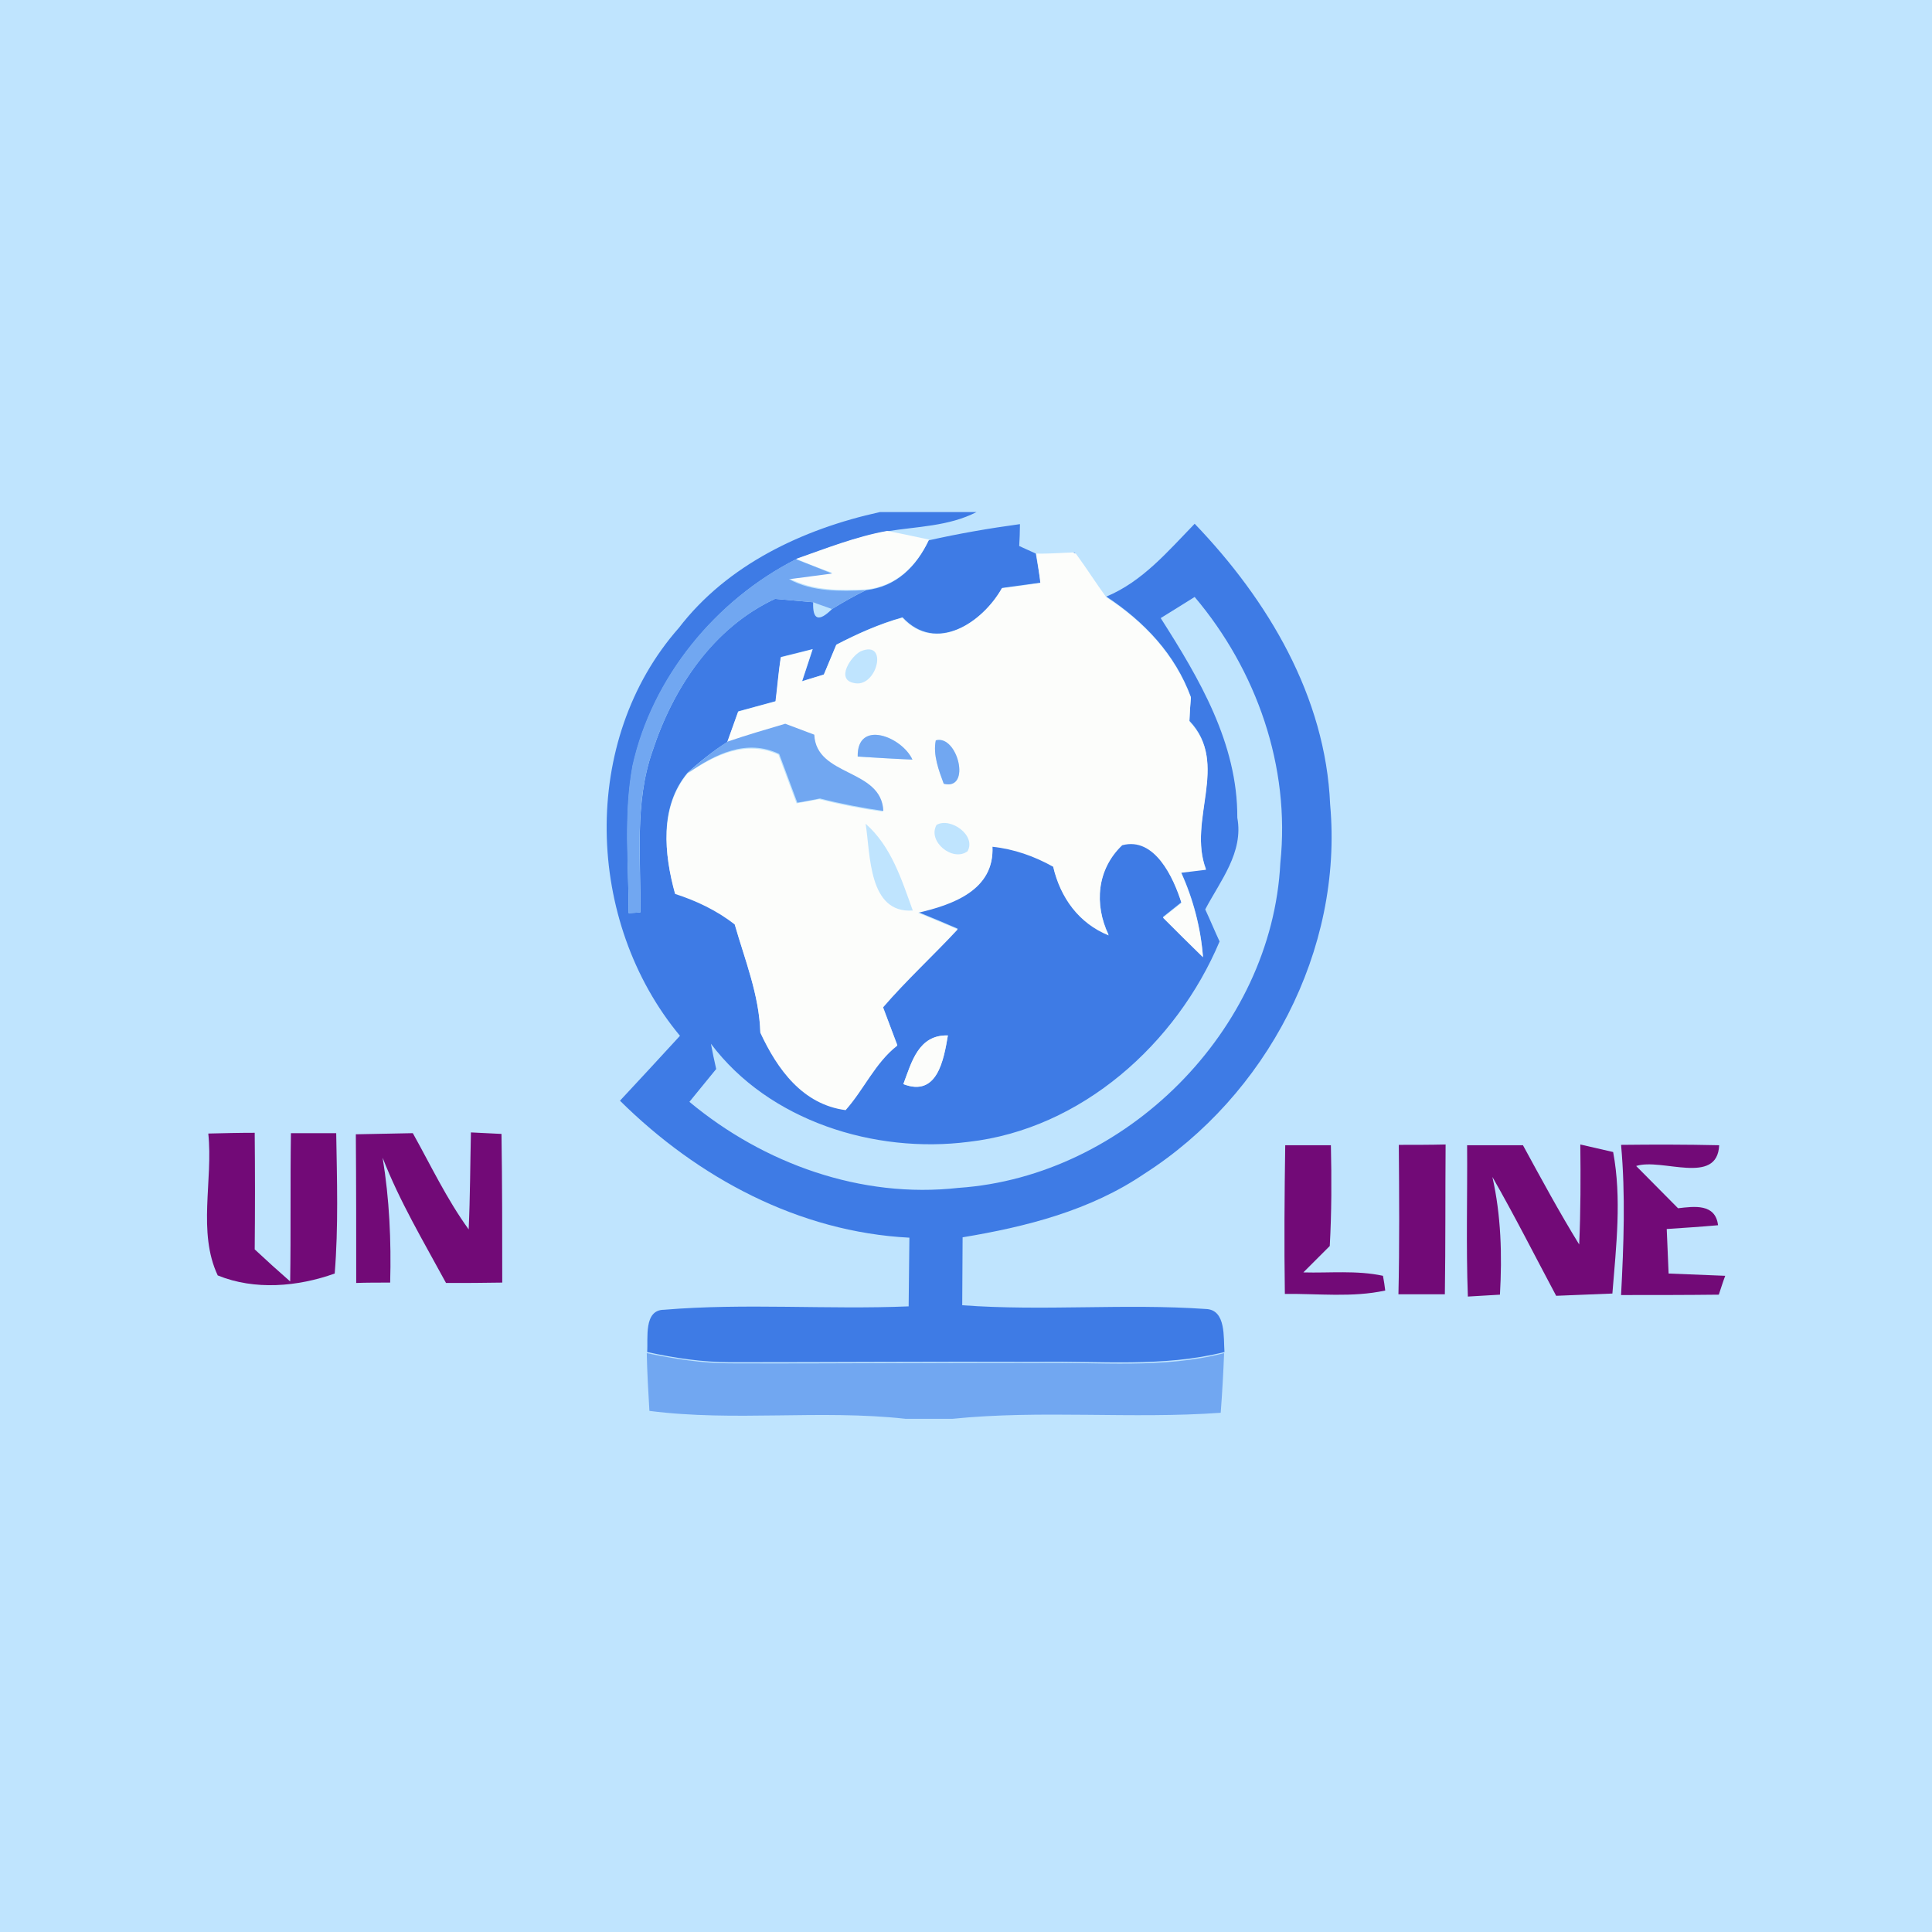 <?xml version="1.0" encoding="utf-8"?>
<!-- Generator: Adobe Illustrator 21.1.0, SVG Export Plug-In . SVG Version: 6.00 Build 0)  -->
<svg version="1.1" id="Layer_1" xmlns="http://www.w3.org/2000/svg" xmlns:xlink="http://www.w3.org/1999/xlink" x="0px" y="0px"
	 viewBox="0 0 512 512" style="enable-background:new 0 0 512 512;" xml:space="preserve">
<style type="text/css">
	.st0{fill:#BFE4FE;}
	.st1{fill:#3E7BE5;}
	.st2{fill:#FCFDFB;}
	.st3{fill:#71A7F1;}
	.st4{fill:#720A77;}
</style>
<rect class="st0" width="512" height="512"/>
<g id="_x23_3e7be5ff">
	<path class="st1" d="M233.2,135.7h25.6c-7.4,3.8-15.7,3.8-23.7,5.1c-8.3,1.5-16.2,4.6-24.1,7.4c-21.3,10.8-38.1,31.3-43.3,54.7
		c-2.4,12.9-1.1,26.1-1.1,39.1l3.1-0.2c0.2-14.2-1.6-29,3.2-42.7c5.5-16.8,16-32.7,32.5-40.4c2.6,0.2,7.6,0.7,10.1,0.9
		c-0.2,4.7,1.5,5.3,5,1.8c2.9-1.8,5.9-3.5,9-5c8-0.9,13.3-6.2,16.6-13.2c8-1.8,16.1-3.2,24.2-4.3c0,1.5-0.1,4.4-0.2,5.8
		c1.1,0.5,3.3,1.5,4.4,2c0.3,1.9,1,5.8,1.3,7.7c-3.4,0.5-6.8,0.9-10.2,1.4c-5.2,9.2-17.5,17.4-26.4,7.8c-6.1,1.7-11.9,4.3-17.5,7.2
		c-1.1,2.6-2.2,5.3-3.3,7.9c-1.4,0.5-4.3,1.3-5.8,1.8c0.7-2.1,2.1-6.4,2.8-8.5c-2.1,0.5-6.3,1.6-8.4,2.1c-0.7,3.9-0.9,7.8-1.4,11.7
		c-3.3,0.9-6.6,1.8-9.9,2.7c-0.7,2-2.2,6.1-2.9,8.1c-3.8,2.4-7.3,5.2-10.6,8.2c-7.5,9-6.2,21.4-3.3,31.9c5.7,1.9,11.1,4.4,15.8,8.1
		c2.7,9.5,6.5,18.8,6.8,28.7c4.5,9.6,11.2,18.9,22.6,20.5c4.9-5.5,7.8-12.5,13.7-17.1c-1-2.5-2.9-7.6-3.8-10.1
		c6.2-7.3,13.3-13.7,19.8-20.7c-3.5-1.5-7-3-10.5-4.4c9.1-2.1,20.3-5.9,19.7-17.5c5.7,0.6,11.1,2.5,16.1,5.3
		c1.9,8.2,6.8,15,14.7,18.2c-3.9-8.1-3.1-17.5,3.6-23.9c8.6-2.3,13.6,8.7,15.7,15.3c-1.2,1-3.7,2.9-4.9,3.9c3.5,3.5,7,7.1,10.6,10.5
		c-0.6-7.8-2.6-15.3-5.8-22.4c1.7-0.2,5-0.6,6.6-0.8c-5-13.2,6.3-28.1-4.4-39.3c0.1-2.1,0.2-4.2,0.4-6.3
		c-4.2-11.4-12.4-20-22.4-26.6c9.6-4,16.3-12,23.4-19.3c19.4,20.2,34.7,45.8,35.9,74.4c3.5,38.6-16.9,77.2-49.3,97.9
		c-14.3,9.7-31.2,14-48.1,16.8c0,6-0.1,12-0.1,18c21.5,1.6,43.1-0.5,64.6,1c5.4,0.2,4.6,7.7,4.9,11.4c-16.3,4.1-33.1,2.3-49.7,2.6
		c-27.1-0.1-54.1,0.1-81.2,0.1c-7.5,0-14.8-1.1-22.1-2.7c0.3-3.6-1-11.2,4.5-11.2c21.5-1.8,43.2,0,64.8-0.9
		c0.1-6.1,0.1-12.1,0.2-18.2c-29.3-1.5-56.1-15.9-76.7-36.3c5.3-5.7,10.6-11.4,15.9-17.2c-25.1-30.2-26.6-78.3-0.3-108.1
		C192.7,149.7,212.7,140.2,233.2,135.7 M307.6,163.8c10.2,16,20.4,33.2,20.3,52.9c1.7,9.2-4.5,16.7-8.5,24.3
		c1.3,2.8,2.5,5.7,3.8,8.5c-11.4,27.1-36.6,49.7-66.5,53.1c-24.9,3.2-52.9-5.5-68.3-26c0.3,1.7,1,5,1.4,6.7
		c-2.4,2.9-4.7,5.8-7.1,8.7c19.7,16.4,45.5,25.7,71.3,22.8c44.2-3,83.1-41.7,85.3-86.1c2.7-25.5-6.3-51.1-22.7-70.5
		C313.7,160,310.7,161.9,307.6,163.8 M239.4,287.3c9,3.5,10.7-6.5,11.8-12.9C243.4,274.2,241.6,281.5,239.4,287.3z"/>
</g>
<g id="_x23_fcfdfbff">
	<path class="st2" d="M211,148.1c8-2.8,15.8-5.9,24.1-7.4c3.7,0.7,7.4,1.5,11.1,2.3c-3.3,7-8.6,12.3-16.6,13.2
		c-6.9,0.3-14.1,0.4-20.4-2.9c2.8-0.4,8.5-1.1,11.4-1.5C218.1,151,213.4,149.1,211,148.1z"/>
	<path class="st2" d="M274.6,146.7c3.3,0.1,6.6-0.2,9.9-0.3l0.6,0.3c2.8,3.8,5.3,7.8,8.1,11.6c10,6.5,18.2,15.2,22.4,26.6
		c-0.2,2.1-0.3,4.2-0.4,6.3c10.8,11.3-0.6,26.1,4.4,39.3c-1.7,0.2-5,0.6-6.6,0.8c3.2,7.1,5.2,14.7,5.8,22.4
		c-3.6-3.5-7.1-7-10.6-10.5c1.2-1,3.7-2.9,4.9-3.9c-2.1-6.7-7.1-17.6-15.7-15.3c-6.7,6.4-7.5,15.7-3.6,23.9
		c-7.9-3.2-12.8-10-14.7-18.2c-5-2.8-10.4-4.7-16.1-5.3c0.6,11.5-10.6,15.4-19.7,17.5c3.5,1.5,7.1,2.9,10.5,4.4
		c-6.5,7-13.6,13.5-19.8,20.7c1,2.5,2.9,7.6,3.8,10.1c-5.9,4.6-8.8,11.6-13.7,17.1c-11.4-1.5-18.1-10.8-22.6-20.5
		c-0.3-10-4.1-19.3-6.8-28.7c-4.7-3.7-10.2-6.3-15.8-8.1c-2.9-10.5-4.1-22.9,3.3-31.9c7.2-4.9,15.5-9,24.1-5
		c1.6,4.3,3.2,8.6,4.8,12.9c1.5-0.3,4.5-0.8,6-1.1c5.5,1.4,11.1,2.5,16.8,3.3c-0.5-11.3-17.8-9-18.3-20.2c-2.6-1-5.1-1.9-7.7-2.9
		c-5,1.6-10.1,3.1-15.2,4.7c0.7-2,2.2-6.1,2.9-8.1c3.3-0.9,6.5-1.8,9.9-2.7c0.5-3.9,0.8-7.8,1.4-11.7c2.1-0.5,6.2-1.5,8.4-2.1
		c-0.7,2.1-2.1,6.4-2.8,8.5c1.4-0.5,4.3-1.3,5.8-1.8c1.1-2.6,2.2-5.3,3.3-7.9c5.6-2.9,11.4-5.5,17.5-7.2c8.9,9.6,21.2,1.4,26.4-7.8
		c3.4-0.4,6.8-0.9,10.2-1.4C275.5,152.4,274.9,148.6,274.6,146.7 M228.1,172.6c-2.6,1.3-6.7,7.5-1.8,8.4
		C232.4,182.5,235.6,169.4,228.1,172.6 M227.3,200.5c4.8,0.3,9.6,0.6,14.5,0.8C239,195.2,227.1,190.6,227.3,200.5 M248,196.2
		c-0.8,3.8,0.8,8,2.1,11.5C257.5,209.6,253.8,194.7,248,196.2 M248.2,218.6c-2.5,4.4,4.3,9.9,8.2,7
		C258.8,221.4,251.9,216.5,248.2,218.6 M229.4,218.3c1.3,8.2,0.7,23.8,12.5,23C238.9,233,236.2,224.3,229.4,218.3z"/>
	<path class="st2" d="M239.4,287.3c2.2-5.9,4-13.1,11.8-12.9C250.1,280.9,248.4,290.8,239.4,287.3z"/>
</g>
<g id="_x23_71a7f1ff">
	<path class="st3" d="M284.8,146.4c0.1,0.1,0.2,0.2,0.2,0.3l-0.6-0.3H284.8z"/>
	<path class="st3" d="M167.6,202.9c5.2-23.5,22.1-43.9,43.3-54.7c2.4,0.9,7.1,2.8,9.6,3.8c-2.9,0.4-8.5,1.1-11.4,1.5
		c6.3,3.4,13.5,3.2,20.4,2.9c-3.1,1.5-6.1,3.2-9,5c-1.3-0.5-3.8-1.3-5-1.8c-2.5-0.2-7.6-0.7-10.1-0.9c-16.4,7.7-27,23.6-32.5,40.4
		c-4.8,13.7-3.1,28.4-3.2,42.7l-3.1,0.2C166.6,228.9,165.2,215.8,167.6,202.9z"/>
	<path class="st3" d="M192.9,196.5c5-1.7,10.1-3.2,15.2-4.7c2.6,1,5.1,1.9,7.7,2.9c0.5,11.2,17.8,8.9,18.3,20.2
		c-5.6-0.8-11.3-1.9-16.8-3.3c-1.5,0.3-4.5,0.9-6,1.1c-1.6-4.3-3.2-8.6-4.8-12.9c-8.6-4.1-16.9,0-24.1,5
		C185.6,201.7,189.1,198.9,192.9,196.5z"/>
	<path class="st3" d="M227.3,200.5c-0.2-9.9,11.7-5.3,14.5,0.8C236.9,201.1,232.1,200.8,227.3,200.5z"/>
	<path class="st3" d="M248,196.2c5.8-1.6,9.5,13.4,2.1,11.5C248.8,204.2,247.2,200,248,196.2z"/>
	<path class="st3" d="M171.4,358.6c7.3,1.5,14.6,2.7,22.1,2.7c27.1,0.1,54.1-0.2,81.2-0.1c16.6-0.3,33.4,1.6,49.7-2.6
		c-0.2,5.3-0.5,10.5-0.9,15.8c-23.7,1.7-47.5-0.8-71.1,1.6H240c-22.6-2.5-45.4,0.8-67.9-2.1C171.8,368.8,171.5,363.7,171.4,358.6z"
		/>
</g>
<g id="_x23_720a77ff">
	<path class="st4" d="M77.1,300.3c4,0,8,0,12,0c0.2,12.4,0.6,24.8-0.4,37.2c-9.8,3.5-21.2,4.5-31,0.5c-5.4-11.5-1.2-25.2-2.5-37.6
		c4.1-0.1,8.2-0.2,12.3-0.2c0.1,10.3,0.1,20.5,0,30.9c3.1,2.9,6.2,5.7,9.4,8.5C77.1,326.5,76.9,313.4,77.1,300.3z"/>
	<path class="st4" d="M94.3,300.6c5-0.1,10-0.2,15.1-0.3c4.8,8.6,9,17.5,14.8,25.5c0.4-8.6,0.4-17.1,0.6-25.7c2,0.1,6,0.3,8.1,0.4
		c0.2,13.1,0.2,26.3,0.2,39.4c-5,0.1-9.9,0.1-14.9,0.1c-5.9-10.9-12.3-21.6-16.8-33.2c1.8,11,2.3,22,2,33.1c-2.3,0-6.8,0-9,0.1
		C94.4,326.9,94.4,313.7,94.3,300.6z"/>
	<path class="st4" d="M340.6,303.5c4,0,8.1,0,12.1,0c0.2,8.9,0.2,17.8-0.3,26.7c-2.3,2.3-4.7,4.7-7,7c7,0.2,14.1-0.6,21.1,0.9
		c0.2,1,0.5,2.9,0.6,3.9c-8.7,1.9-17.7,0.8-26.6,0.9C340.3,329.8,340.4,316.6,340.6,303.5z"/>
	<path class="st4" d="M370.7,303.4c4.1,0,8.3,0,12.4-0.1c-0.1,13.2,0,26.5-0.2,39.7c-4.1,0-8.2,0-12.3,0
		C370.9,329.9,370.8,316.7,370.7,303.4z"/>
	<path class="st4" d="M388.8,303.5c4.9,0,9.9,0,14.8,0c4.8,8.8,9.6,17.7,14.9,26.3c0.4-8.8,0.4-17.7,0.3-26.5c2.2,0.5,6.5,1.5,8.7,2
		c2.3,12.3,0.8,25-0.2,37.5c-5,0.2-9.9,0.4-14.9,0.6c-5.6-10.5-11-21.2-16.9-31.5c2.3,10.2,2.6,20.7,2,31.2
		c-2.1,0.1-6.4,0.4-8.5,0.5C388.5,330.1,388.9,316.8,388.8,303.5z"/>
	<path class="st4" d="M429.6,303.4c8.7-0.1,17.3-0.1,26,0.1c-0.5,10.8-15.2,3.3-22,5.5c3.7,3.7,7.4,7.5,11.1,11.2
		c4.3-0.5,9.9-1.3,10.6,4.5c-4.5,0.4-9.1,0.7-13.6,1c0.2,3.9,0.3,7.9,0.5,11.8c5,0.2,10,0.4,15,0.6c-0.5,1.3-1.3,3.8-1.7,5
		c-8.6,0.1-17.2,0.1-25.9,0.1C430.3,329.9,430.8,316.6,429.6,303.4z"/>
</g>
</svg>
